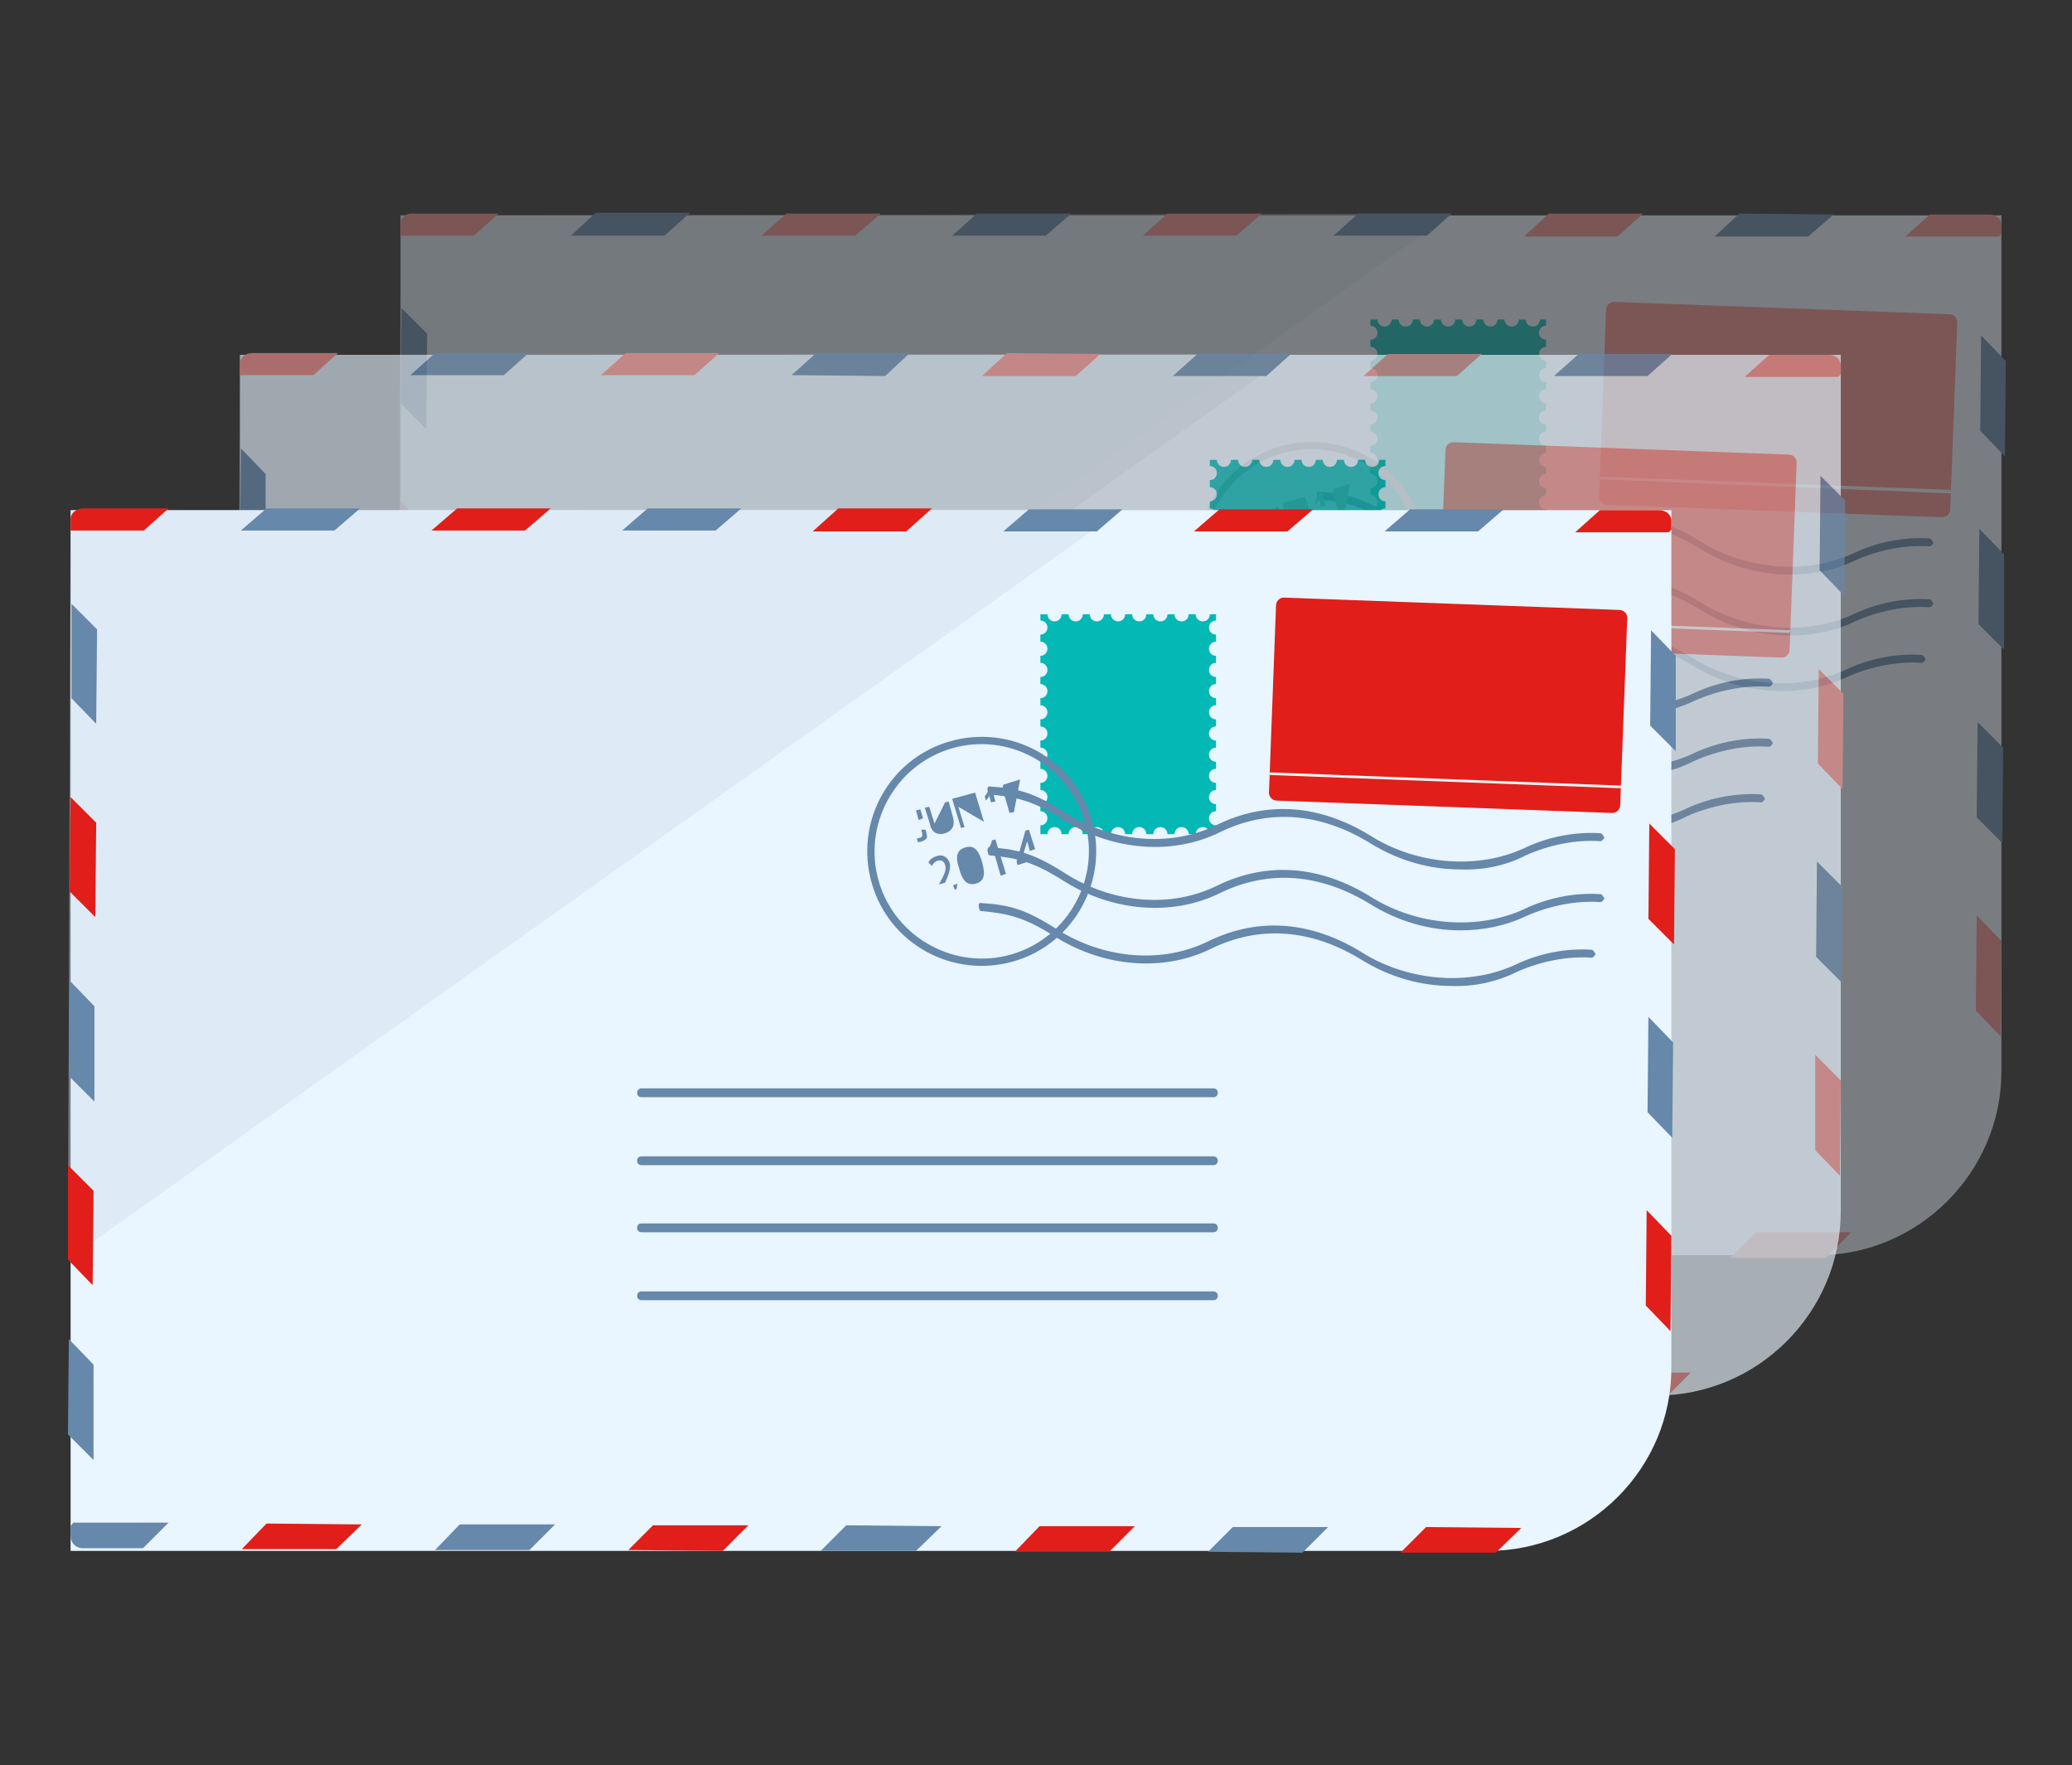 <svg xmlns="http://www.w3.org/2000/svg" xmlns:xlink="http://www.w3.org/1999/xlink" id="elements" x="0px" y="0px" viewBox="0 0 234.8 200" style="enable-background:new 0 0 234.8 200;" xml:space="preserve">
<rect x="0" y="0" width="234.8" height="200" fill="#333333" stroke="none"/>
<style type="text/css">
	.st0{clip-path:url(#SVGID_2_);}
	.st1{opacity:0.38;}
	.st2{opacity:0.43;fill:#D1DEEB;}
	.st3{fill:#04B8B5;}
	.st4{fill:#6588AB;}
	.st5{fill:#96A0A5;}
	.st6{fill:#F08E8C;}
	.st7{fill:#F2F2F4;}
	.st8{opacity:0.64;}
	.st9{fill:#E11E19;}
</style>
<g>
	<defs>
		<rect id="SVGID_1_" x="0.1" y="0" width="234.8" height="200"></rect>
	</defs>
	<clipPath id="SVGID_2_">
		<use xlink:href="#SVGID_1_" style="overflow:visible;"></use>
	</clipPath>
	<g class="st0">
		<g>
			<g class="st1">
				<g>
					<defs>
						<path id="XMLID_86_" d="M206,142.2H45.4V24.4h181.4v97C226.8,132.8,217.4,142.2,206,142.2z"></path>
					</defs>
					<use xlink:href="#XMLID_86_" style="overflow:visible;fill:#E9F5FF;"></use>
					<clipPath id="XMLID_2_">
						<use xlink:href="#XMLID_86_" style="overflow:visible;"></use>
					</clipPath>
				</g>
				<polygon class="st2" points="45.1,109.3 45.4,24.4 164.5,24.2     "></polygon>
				<path class="st3" d="M174.4,59.3c0-0.4,0.3-0.8,0.8-0.8l0-0.8c-0.4,0-0.8-0.3-0.8-0.8c0-0.4,0.3-0.8,0.8-0.8l0-0.8      c-0.4,0-0.8-0.3-0.8-0.8c0-0.4,0.3-0.8,0.8-0.8l0-0.8c-0.4,0-0.8-0.3-0.8-0.8c0-0.4,0.3-0.8,0.8-0.8l0-0.8      c-0.4,0-0.8-0.3-0.8-0.8c0-0.4,0.3-0.8,0.8-0.8l0-0.8c-0.4,0-0.8-0.3-0.8-0.8c0-0.4,0.3-0.8,0.8-0.8l0-0.8      c-0.4,0-0.8-0.3-0.8-0.8c0-0.4,0.3-0.8,0.8-0.8l0-0.8c-0.4,0-0.8-0.3-0.8-0.8c0-0.4,0.3-0.8,0.8-0.8l0-0.8      c-0.4,0-0.8-0.3-0.8-0.8c0-0.4,0.3-0.8,0.8-0.8l0-0.8c-0.4,0-0.8-0.3-0.8-0.8c0-0.4,0.3-0.8,0.8-0.8l0-0.7l-0.7,0      c0,0.4-0.3,0.8-0.8,0.8c-0.4,0-0.8-0.3-0.8-0.8l-0.8,0c0,0.4-0.3,0.8-0.8,0.8c-0.4,0-0.8-0.3-0.8-0.8l-0.8,0      c0,0.4-0.3,0.8-0.8,0.8c-0.4,0-0.8-0.3-0.8-0.8l-0.8,0c0,0.4-0.3,0.8-0.8,0.8c-0.4,0-0.8-0.3-0.8-0.8l-0.8,0      c0,0.4-0.3,0.8-0.8,0.8c-0.4,0-0.8-0.3-0.8-0.8l-0.8,0c0,0.4-0.3,0.8-0.8,0.8c-0.4,0-0.8-0.3-0.8-0.8l-0.8,0      c0,0.4-0.3,0.8-0.8,0.8c-0.4,0-0.8-0.3-0.8-0.8l-0.8,0c0,0.4-0.3,0.8-0.8,0.8c-0.4,0-0.8-0.3-0.8-0.8l-0.8,0l0,0.7      c0.4,0,0.8,0.3,0.8,0.8c0,0.4-0.3,0.8-0.8,0.8l0,0.8c0.4,0,0.8,0.3,0.8,0.8c0,0.4-0.3,0.8-0.8,0.8l0,0.8c0.4,0,0.8,0.3,0.8,0.8      c0,0.4-0.3,0.8-0.8,0.8l0,0.8c0.4,0,0.8,0.3,0.8,0.8c0,0.4-0.3,0.8-0.8,0.8l0,0.8c0.4,0,0.8,0.3,0.8,0.8c0,0.4-0.3,0.8-0.8,0.8      l0,0.8c0.4,0,0.8,0.3,0.8,0.8c0,0.4-0.3,0.8-0.8,0.8l0,0.8c0.4,0,0.8,0.3,0.8,0.8c0,0.4-0.3,0.8-0.8,0.8l0,0.8      c0.4,0,0.8,0.3,0.8,0.8c0,0.4-0.3,0.8-0.8,0.8l0,0.8c0.4,0,0.8,0.3,0.8,0.8c0,0.4-0.3,0.8-0.8,0.8l0,0.8c0.4,0,0.8,0.3,0.8,0.8      c0,0.4-0.3,0.8-0.8,0.8l0,1l0.8,0c0-0.4,0.3-0.8,0.8-0.8c0.4,0,0.8,0.3,0.8,0.8l0.8,0c0-0.4,0.3-0.8,0.8-0.8      c0.4,0,0.8,0.3,0.8,0.8l0.8,0c0-0.4,0.3-0.8,0.8-0.8c0.4,0,0.8,0.3,0.8,0.8l0.8,0c0-0.4,0.3-0.8,0.8-0.8c0.4,0,0.8,0.3,0.8,0.8      l0.8,0c0-0.4,0.3-0.8,0.8-0.8c0.4,0,0.8,0.3,0.8,0.8l0.8,0c0-0.4,0.3-0.8,0.8-0.8c0.4,0,0.8,0.3,0.8,0.8l0.8,0      c0-0.4,0.3-0.8,0.8-0.8c0.4,0,0.8,0.3,0.8,0.8l0.8,0c0-0.4,0.3-0.8,0.8-0.8c0.4,0,0.8,0.3,0.8,0.8l0.7,0l0-1      C174.7,60.1,174.4,59.7,174.4,59.3z"></path>
				<polygon class="st4" points="151.1,26.7 161.7,26.7 164.5,24.2 153.9,24.2     "></polygon>
				<polygon class="st4" points="197.1,24.2 194.3,26.8 204.9,26.8 207.8,24.3     "></polygon>
				<polygon class="st4" points="64.7,26.7 75.3,26.7 78.2,24.1 67.5,24.1     "></polygon>
				<polygon class="st4" points="107.9,26.7 118.5,26.7 121.4,24.2 110.7,24.2     "></polygon>
				<polygon class="st5" points="144.1,139.4 133.3,139.4 130.4,142.3 141.2,142.3     "></polygon>
				<polygon class="st5" points="100.3,139.3 89.5,139.3 86.6,142.1 97.4,142.2     "></polygon>
				<path class="st5" d="M45.4,140.6c0,0.8,0.6,1.4,1.4,1.4l6.8,0l2.9-2.9l-10.8,0l-0.3,0.3L45.4,140.6z"></path>
				<polygon class="st5" points="187.9,139.6 177.1,139.5 174.2,142.4 185,142.4     "></polygon>
				<polygon class="st5" points="48,91.3 48.1,80.6 45.2,77.7 45.2,88.4     "></polygon>
				<polygon class="st4" points="45.4,45.7 48.3,48.6 48.4,37.8 45.5,34.9     "></polygon>
				<polygon class="st5" points="45.1,129.1 47.9,132 48,121.2 45.2,118.3     "></polygon>
				<polygon class="st4" points="226.9,95.5 227,84.7 224.1,81.8 224,92.6     "></polygon>
				<polygon class="st4" points="224.4,48.8 227.2,51.7 227.3,40.9 224.5,38     "></polygon>
				<g>
					<polygon class="st6" points="129.5,26.7 140.1,26.7 143,24.2 132.3,24.2      "></polygon>
					<polygon class="st6" points="172.7,26.8 183.3,26.8 186.2,24.2 175.5,24.2      "></polygon>
					<path class="st6" d="M45.4,25.4l0,1.3l8.3,0l2.8-2.5l-9.7,0C46,24.1,45.4,24.7,45.4,25.4z"></path>
					<path class="st6" d="M226.8,25.5c0-0.7-0.6-1.2-1.4-1.2l-6.7,0l-2.8,2.5l10.6,0l0.3-0.3L226.8,25.5z"></path>
					<polygon class="st6" points="86.3,26.7 96.9,26.7 99.8,24.2 89.1,24.2      "></polygon>
					<polygon class="st6" points="122.2,139.4 111.4,139.3 108.5,142.2 119.3,142.2      "></polygon>
					<polygon class="st6" points="75.5,142.1 78.4,139.2 67.6,139.2 64.7,142      "></polygon>
					<polygon class="st6" points="209.8,139.6 199,139.6 196.1,142.5 206.9,142.5      "></polygon>
					<polygon class="st6" points="166,139.5 155.2,139.5 152.3,142.3 163.1,142.4      "></polygon>
					<polygon class="st6" points="47.9,112.2 48,101.4 45.1,98.5 45.1,109.3      "></polygon>
					<polygon class="st6" points="48.2,70.5 48.2,59.7 45.4,56.8 45.3,67.6      "></polygon>
					<polygon class="st6" points="226.7,117.4 226.8,106.6 224,103.7 223.9,114.5      "></polygon>
					<polygon class="st4" points="227.1,73.6 227.1,62.8 224.3,59.9 224.2,70.7      "></polygon>
				</g>
				<path class="st6" d="M221,57.7c0,0.5-0.4,0.9-0.9,0.9l-38-1.4c-0.5,0-0.9-0.4-0.9-0.9l0.8-21.2c0-0.5,0.4-0.9,0.9-0.9l38,1.4      c0.5,0,0.9,0.4,0.9,0.9L221,57.7z"></path>
				<polygon class="st7" points="221.1,55.9 181.3,54.3 181.3,54 221.1,55.5     "></polygon>
				<path class="st4" d="M202.8,65.1c-3.5,0-7-1-10.1-2.9c-5.8-3.6-11.7-4-17.2-1.3c-5.3,2.6-12,2.1-17.5-1.3      c-3.6-2.3-5.4-2.7-8.6-3c-0.1,0-0.2-0.5-0.2-0.6c0-0.1,0.1-0.4,0.2-0.3c3.3,0.2,5.1,0.7,8.7,3c5.4,3.4,12,3.9,17.2,1.3      c5.6-2.7,11.6-2.3,17.5,1.4c5.2,3.2,12,3.7,17.2,1.3c2.7-1.3,5.8-1.9,8.7-1.7c0.1,0,0.4,0.4,0.4,0.5c0,0.1-0.3,0.4-0.4,0.4      c-2.8-0.2-5.8,0.4-8.5,1.6C208,64.6,205.4,65.1,202.8,65.1L202.8,65.1z"></path>
				<path class="st4" d="M202.8,72c-3.5,0-7-1-10.1-2.9c-5.8-3.6-11.7-4-17.2-1.3c-5.3,2.6-12,2.1-17.5-1.3c-3.6-2.3-5.4-2.7-8.6-3      c-0.1,0-0.2-0.5-0.2-0.6c0-0.1,0.1-0.4,0.2-0.3c3.3,0.2,5.1,0.7,8.7,3c5.4,3.4,12,3.9,17.2,1.3c5.6-2.7,11.6-2.3,17.5,1.4      c5.2,3.2,12,3.7,17.2,1.3c2.7-1.3,5.8-1.9,8.7-1.7c0.1,0,0.4,0.4,0.4,0.5c0,0.1-0.3,0.4-0.4,0.4c-2.8-0.2-5.8,0.4-8.5,1.6      C208,71.5,205.4,72,202.8,72L202.8,72z"></path>
				<path class="st4" d="M201.9,78.3c-3.5,0-7-1-10.1-2.9c-5.8-3.6-11.7-4-17.2-1.3c-5.3,2.6-12,2.1-17.5-1.3      c-3.6-2.3-5.4-2.7-8.6-3c-0.1,0-0.2-0.5-0.2-0.6c0-0.1,0.1-0.4,0.2-0.3c3.3,0.2,5.1,0.7,8.7,3c5.4,3.4,12,3.9,17.2,1.3      c5.6-2.7,11.6-2.3,17.5,1.4c5.2,3.2,12,3.7,17.2,1.3c2.7-1.3,5.8-1.9,8.7-1.7c0.1,0,0.4,0.4,0.4,0.5c0,0.1-0.3,0.4-0.4,0.4      c-2.8-0.2-5.8,0.4-8.5,1.6C207,77.8,204.5,78.3,201.9,78.3L201.9,78.3z"></path>
				<g>
					<path class="st5" d="M152.3,75.5c-6.9,2-14.1-1.9-16.1-8.8c-2-6.9,1.9-14.1,8.8-16.1c6.9-2,14.1,1.9,16.1,8.8       C163.1,66.2,159.2,73.4,152.3,75.5L152.3,75.5z M145.1,51.4c-6.4,1.9-10.1,8.7-8.2,15.1c1.9,6.4,8.7,10.1,15.1,8.2       c6.4-1.9,10.1-8.7,8.2-15.1C158.3,53.1,151.6,49.5,145.1,51.4L145.1,51.4z"></path>
					<path class="st5" d="M145.4,59.2c0.1,0.4,0.3,1.4-0.9,1.8c-1.3,0.4-1.7-0.7-1.7-1l-0.6-1.9l0.5-0.1l0.6,1.9l1.2-2.4l0.4-0.1       L145.4,59.2z"></path>
					<path class="st5" d="M146.7,60.2l-0.4,0.1l-1-3.3l2.2-0.6l0.4-0.1l1,3.3L146,58L146.7,60.2z"></path>
					<path class="st5" d="M151.1,55.4l1.9-0.6l-0.7,3.7l-0.5,0.1l-0.8-2.8L151.1,55.4z"></path>
					<path class="st5" d="M141.8,60.5l0.1,0.4c0,0.1,0.1,0.4-0.2,0.5c-0.1,0-0.3,0.1-0.4,0.1l0.1,0.4c0.3,0,0.5-0.1,0.5-0.1       c0.6-0.2,0.6-0.5,0.5-0.8l-0.1-0.5L141.8,60.5z"></path>
					<polygon class="st5" points="141.9,59.3 141.6,58.2 141.2,58.4 141.5,59.4      "></polygon>
					<path class="st5" d="M149.5,56.6l0.2,0.8l0.5-0.1l-0.4-1.5l-0.4,0.1c0,0.2-0.2,0.6-0.4,0.8l0.1,0.5       C149.3,57,149.4,56.8,149.5,56.6z"></path>
					<path class="st5" d="M146.7,62.6c0.7-0.2,1.4-0.1,1.9,1.7c0.3,1.1,0.4,2.1-0.7,2.4c-1.1,0.3-1.6-0.5-1.9-1.7       C145.5,63.2,146,62.8,146.7,62.6z"></path>
					<path class="st5" d="M149.4,62.7c0.2-0.2,0.4-0.7,0.4-0.9l0.4-0.1l1.2,3.9l-0.6,0.2l-0.9-3.1c-0.1,0.3-0.2,0.5-0.4,0.7       L149.4,62.7z"></path>
					<polygon class="st5" points="153.8,63.6 153.1,63.8 153.7,61.8 154.1,62.9 154.6,62.7 154,60.5 153.6,60.6 152.5,64.2        152.6,64.5 154,64.1      "></polygon>
					<path class="st5" d="M143.7,64c0.4-0.1,0.7,0.1,0.8,0.5c0.2,0.5-0.1,1.1-0.7,2.2l0.7-0.2c0.4-0.9,0.7-1.7,0.5-2.3       c-0.2-0.5-0.7-1-1.5-0.7c-0.3,0.1-0.7,0.3-0.9,0.7l0.4,0.4C143.3,64.2,143.6,64.1,143.7,64z"></path>
					<polygon class="st5" points="145.5,67.3 145.7,67.3 145.8,66.7 145.4,66.8      "></polygon>
				</g>
			</g>
			<g class="st8">
				<g>
					<defs>
						<path id="XMLID_87_" d="M187.7,158.1H27.2V40.2h181.4v97C208.6,148.7,199.2,158.1,187.7,158.1z"></path>
					</defs>
					<use xlink:href="#XMLID_87_" style="overflow:visible;fill:#E9F5FF;"></use>
					<clipPath id="XMLID_3_">
						<use xlink:href="#XMLID_87_" style="overflow:visible;"></use>
					</clipPath>
				</g>
				<polygon class="st2" points="26.8,125.1 27.2,40.2 146.3,40.1     "></polygon>
				<path class="st3" d="M156.2,75.2c0-0.4,0.3-0.8,0.8-0.8l0-0.8c-0.4,0-0.8-0.3-0.8-0.8c0-0.4,0.3-0.8,0.8-0.8l0-0.8      c-0.4,0-0.8-0.3-0.8-0.8c0-0.4,0.3-0.8,0.8-0.8l0-0.8c-0.4,0-0.8-0.3-0.8-0.8c0-0.4,0.3-0.8,0.8-0.8l0-0.8      c-0.4,0-0.8-0.3-0.8-0.8c0-0.4,0.3-0.8,0.8-0.8l0-0.8c-0.4,0-0.8-0.3-0.8-0.8c0-0.4,0.3-0.8,0.8-0.8l0-0.8      c-0.4,0-0.8-0.3-0.8-0.8c0-0.4,0.3-0.8,0.8-0.8l0-0.8c-0.4,0-0.8-0.3-0.8-0.8c0-0.4,0.3-0.8,0.8-0.8l0-0.8      c-0.4,0-0.8-0.3-0.8-0.8c0-0.4,0.3-0.8,0.8-0.8l0-0.8c-0.4,0-0.8-0.3-0.8-0.8c0-0.4,0.3-0.8,0.8-0.8l0-0.7l-0.7,0      c0,0.4-0.3,0.8-0.8,0.8c-0.4,0-0.8-0.3-0.8-0.8l-0.8,0c0,0.4-0.3,0.8-0.8,0.8c-0.4,0-0.8-0.3-0.8-0.8l-0.8,0      c0,0.4-0.3,0.8-0.8,0.8c-0.4,0-0.8-0.3-0.8-0.8l-0.8,0c0,0.4-0.3,0.8-0.8,0.8c-0.4,0-0.8-0.3-0.8-0.8l-0.8,0      c0,0.4-0.3,0.8-0.8,0.8c-0.4,0-0.8-0.3-0.8-0.8l-0.8,0c0,0.4-0.3,0.8-0.8,0.8c-0.4,0-0.8-0.3-0.8-0.8l-0.8,0      c0,0.4-0.3,0.8-0.8,0.8c-0.4,0-0.8-0.3-0.8-0.8l-0.8,0c0,0.4-0.3,0.8-0.8,0.8c-0.4,0-0.8-0.3-0.8-0.8l-0.8,0l0,0.7      c0.4,0,0.8,0.3,0.8,0.8c0,0.4-0.3,0.8-0.8,0.8l0,0.8c0.4,0,0.8,0.3,0.8,0.8c0,0.4-0.3,0.8-0.8,0.8l0,0.8c0.4,0,0.8,0.3,0.8,0.8      c0,0.4-0.3,0.8-0.8,0.8l0,0.8c0.4,0,0.8,0.3,0.8,0.8c0,0.4-0.3,0.8-0.8,0.8l0,0.8c0.4,0,0.8,0.3,0.8,0.8c0,0.4-0.3,0.8-0.8,0.8      l0,0.8c0.4,0,0.8,0.3,0.8,0.8c0,0.4-0.3,0.8-0.8,0.8l0,0.8c0.4,0,0.8,0.3,0.8,0.8c0,0.4-0.3,0.8-0.8,0.8l0,0.8      c0.4,0,0.8,0.3,0.8,0.8c0,0.4-0.3,0.8-0.8,0.8l0,0.8c0.4,0,0.8,0.3,0.8,0.8c0,0.4-0.3,0.8-0.8,0.8l0,0.8c0.4,0,0.8,0.3,0.8,0.8      c0,0.4-0.3,0.8-0.8,0.8l0,1l0.8,0c0-0.4,0.3-0.8,0.8-0.8c0.4,0,0.8,0.3,0.8,0.8l0.8,0c0-0.4,0.3-0.8,0.8-0.8      c0.4,0,0.8,0.3,0.8,0.8l0.8,0c0-0.4,0.3-0.8,0.8-0.8c0.4,0,0.8,0.3,0.8,0.8l0.8,0c0-0.4,0.3-0.8,0.8-0.8c0.4,0,0.8,0.3,0.8,0.8      l0.8,0c0-0.4,0.3-0.8,0.8-0.8c0.4,0,0.8,0.3,0.8,0.8l0.8,0c0-0.4,0.3-0.8,0.8-0.8c0.4,0,0.8,0.3,0.8,0.8l0.8,0      c0-0.4,0.3-0.8,0.8-0.8c0.4,0,0.8,0.3,0.8,0.8l0.8,0c0-0.4,0.3-0.8,0.8-0.8c0.4,0,0.8,0.3,0.8,0.8l0.7,0l0-1      C156.5,75.9,156.2,75.6,156.2,75.2z"></path>
				<polygon class="st4" points="132.9,42.6 143.5,42.6 146.3,40.1 135.7,40.1     "></polygon>
				<polygon class="st4" points="178.9,40.1 176.1,42.6 186.7,42.6 189.5,40.1     "></polygon>
				<polygon class="st4" points="46.5,42.5 57.1,42.5 59.9,40 49.3,40     "></polygon>
				<polygon class="st4" points="89.7,42.5 100.3,42.6 103.1,40 92.5,40     "></polygon>
				<polygon class="st5" points="125.9,155.3 115.1,155.2 112.2,158.1 123,158.1     "></polygon>
				<polygon class="st5" points="82.1,155.1 71.3,155.1 68.4,158 79.2,158     "></polygon>
				<path class="st5" d="M27.2,156.4c0,0.8,0.6,1.4,1.4,1.4l6.8,0l2.9-2.9l-10.8,0l-0.3,0.3L27.2,156.4z"></path>
				<polygon class="st5" points="169.7,155.4 158.9,155.4 156,158.3 166.8,158.3     "></polygon>
				<polygon class="st5" points="29.8,107.2 29.9,96.4 27,93.5 27,104.3     "></polygon>
				<polygon class="st4" points="27.2,61.6 30.1,64.4 30.1,53.7 27.3,50.8     "></polygon>
				<polygon class="st5" points="26.9,144.9 29.7,147.8 29.8,137 26.9,134.2     "></polygon>
				<polygon class="st4" points="208.7,111.3 208.8,100.5 205.9,97.6 205.8,108.4     "></polygon>
				<polygon class="st4" points="206.2,64.6 209,67.5 209.1,56.7 206.3,53.9     "></polygon>
				<g>
					<polygon class="st6" points="111.3,42.6 121.9,42.6 124.7,40.1 114.1,40      "></polygon>
					<polygon class="st6" points="154.5,42.6 165.1,42.6 167.9,40.1 157.3,40.1      "></polygon>
					<path class="st6" d="M27.2,41.2l0,1.3l8.3,0l2.8-2.5l-9.7,0C27.8,40,27.2,40.5,27.2,41.2z"></path>
					<path class="st6" d="M208.6,41.4c0-0.7-0.6-1.2-1.4-1.2l-6.7,0l-2.8,2.5l10.6,0l0.3-0.3L208.6,41.4z"></path>
					<polygon class="st6" points="68.1,42.5 78.7,42.5 81.5,40 70.9,40      "></polygon>
					<polygon class="st6" points="104,155.2 93.2,155.2 90.3,158 101.1,158.1      "></polygon>
					<polygon class="st6" points="57.3,157.9 60.2,155.1 49.4,155 46.5,157.9      "></polygon>
					<polygon class="st6" points="191.6,155.5 180.8,155.5 177.9,158.3 188.7,158.4      "></polygon>
					<polygon class="st6" points="147.8,155.4 137,155.3 134.1,158.2 144.9,158.2      "></polygon>
					<polygon class="st6" points="29.7,128 29.7,117.3 26.9,114.4 26.8,125.1      "></polygon>
					<polygon class="st6" points="29.9,86.3 30,75.6 27.1,72.7 27.1,83.4      "></polygon>
					<polygon class="st6" points="208.5,133.2 208.6,122.4 205.7,119.5 205.7,130.3      "></polygon>
					<polygon class="st6" points="208.8,89.4 208.9,78.6 206.1,75.8 206,86.5      "></polygon>
				</g>
				<path class="st6" d="M202.8,73.6c0,0.5-0.4,0.9-0.9,0.9l-38-1.4c-0.5,0-0.9-0.4-0.9-0.9l0.8-21.2c0-0.5,0.4-0.9,0.9-0.9l38,1.4      c0.5,0,0.9,0.4,0.9,0.9L202.8,73.6z"></path>
				<polygon class="st7" points="202.8,71.7 163,70.2 163.1,69.9 202.9,71.4     "></polygon>
				<path class="st4" d="M184.6,81c-3.5,0-7-1-10.1-2.9c-5.8-3.6-11.7-4-17.2-1.3c-5.3,2.6-12,2.1-17.5-1.3c-3.6-2.3-5.4-2.7-8.6-3      c-0.1,0-0.2-0.5-0.2-0.6c0-0.1,0.1-0.4,0.2-0.3c3.3,0.2,5.1,0.7,8.7,3c5.4,3.4,12,3.9,17.2,1.3c5.6-2.7,11.6-2.3,17.5,1.4      c5.2,3.2,12,3.7,17.2,1.3c2.7-1.3,5.8-1.9,8.7-1.7c0.1,0,0.4,0.4,0.4,0.5c0,0.1-0.3,0.4-0.4,0.4c-2.8-0.2-5.8,0.4-8.5,1.6      C189.7,80.5,187.2,81,184.6,81L184.6,81z"></path>
				<path class="st4" d="M184.6,87.8c-3.5,0-7-1-10.1-2.9c-5.8-3.6-11.7-4-17.2-1.3c-5.3,2.6-12,2.1-17.5-1.3      c-3.6-2.3-5.4-2.7-8.6-3c-0.1,0-0.2-0.5-0.2-0.6c0-0.1,0.1-0.4,0.2-0.3c3.3,0.2,5.1,0.7,8.7,3c5.4,3.4,12,3.9,17.2,1.3      c5.6-2.7,11.6-2.3,17.5,1.4c5.2,3.2,12,3.7,17.2,1.3c2.7-1.3,5.8-1.9,8.7-1.7c0.1,0,0.4,0.4,0.4,0.5c0,0.1-0.3,0.4-0.4,0.4      c-2.8-0.2-5.8,0.4-8.5,1.6C189.7,87.4,187.2,87.9,184.6,87.8L184.6,87.8z"></path>
				<path class="st4" d="M183.7,94.1c-3.5,0-7-1-10.1-2.9c-5.8-3.6-11.7-4-17.2-1.3c-5.3,2.6-12,2.1-17.5-1.3      c-3.6-2.3-5.4-2.7-8.6-3c-0.1,0-0.2-0.5-0.2-0.6c0-0.1,0.1-0.4,0.2-0.3c3.3,0.2,5.1,0.7,8.7,3c5.4,3.4,12,3.9,17.2,1.3      c5.6-2.7,11.6-2.3,17.5,1.4c5.2,3.2,12,3.7,17.2,1.3c2.7-1.3,5.8-1.9,8.7-1.7c0.1,0,0.4,0.4,0.4,0.5c0,0.1-0.3,0.4-0.4,0.4      c-2.8-0.2-5.8,0.4-8.5,1.6C188.8,93.7,186.3,94.2,183.7,94.1L183.7,94.1z"></path>
				<g>
					<path class="st5" d="M134.1,91.3c-6.9,2-14.1-1.9-16.1-8.8c-2-6.9,1.9-14.1,8.8-16.1c6.9-2,14.1,1.9,16.1,8.8       C144.9,82,140.9,89.3,134.1,91.3L134.1,91.3z M126.9,67.2c-6.4,1.9-10.1,8.7-8.2,15.1c1.9,6.4,8.7,10.1,15.1,8.2       c6.4-1.9,10.1-8.7,8.2-15.1C140.1,69,133.3,65.3,126.9,67.2L126.9,67.2z"></path>
					<path class="st5" d="M127.1,75.1c0.1,0.4,0.3,1.4-0.9,1.8c-1.3,0.4-1.7-0.7-1.7-1l-0.6-1.9l0.5-0.1l0.6,1.9l1.2-2.4l0.4-0.1       L127.1,75.1z"></path>
					<path class="st5" d="M128.4,76.1l-0.4,0.1l-1-3.3l2.2-0.6l0.4-0.1l1,3.3l-2.9-1.7L128.4,76.1z"></path>
					<path class="st5" d="M132.9,71.3l1.9-0.6l-0.7,3.7l-0.5,0.1l-0.8-2.8L132.9,71.3z"></path>
					<path class="st5" d="M123.6,76.4l0.1,0.4c0,0.1,0.1,0.4-0.2,0.5c-0.1,0-0.3,0.1-0.4,0.1l0.1,0.4c0.3,0,0.5-0.1,0.5-0.1       c0.6-0.2,0.6-0.5,0.5-0.8l-0.1-0.5L123.6,76.4z"></path>
					<polygon class="st5" points="123.7,75.2 123.4,74.1 123,74.2 123.3,75.3      "></polygon>
					<path class="st5" d="M131.3,72.5l0.2,0.8l0.5-0.1l-0.4-1.5l-0.4,0.1c0,0.2-0.2,0.6-0.4,0.8L131,73       C131.1,72.9,131.2,72.7,131.3,72.5z"></path>
					<path class="st5" d="M128.5,78.4c0.7-0.2,1.4-0.1,1.9,1.7c0.3,1.1,0.4,2.1-0.7,2.4c-1.1,0.3-1.6-0.5-1.9-1.7       C127.3,79.1,127.8,78.6,128.5,78.4z"></path>
					<path class="st5" d="M131.2,78.6c0.2-0.2,0.4-0.7,0.4-0.9l0.4-0.1l1.2,3.9l-0.6,0.2l-0.9-3.1c-0.1,0.3-0.2,0.5-0.4,0.7       L131.2,78.6z"></path>
					<polygon class="st5" points="135.6,79.5 134.9,79.7 135.5,77.7 135.8,78.8 136.4,78.6 135.8,76.4 135.4,76.5 134.3,80        134.4,80.4 135.7,80      "></polygon>
					<path class="st5" d="M125.5,79.9c0.4-0.1,0.7,0.1,0.8,0.5c0.2,0.5-0.1,1.1-0.7,2.2l0.7-0.2c0.4-0.9,0.7-1.7,0.5-2.3       c-0.2-0.5-0.7-1-1.5-0.7c-0.3,0.1-0.7,0.3-0.9,0.7l0.4,0.4C125.1,80,125.4,79.9,125.5,79.9z"></path>
					<polygon class="st5" points="127.3,83.2 127.5,83.1 127.6,82.5 127.2,82.7      "></polygon>
				</g>
			</g>
			<g>
				<g>
					<defs>
						<path id="XMLID_88_" d="M168.6,175.7H8V57.8h181.4v97C189.5,166.3,180.1,175.7,168.6,175.7z"></path>
					</defs>
					<use xlink:href="#XMLID_88_" style="overflow:visible;fill:#E9F5FF;"></use>
					<clipPath id="XMLID_4_">
						<use xlink:href="#XMLID_88_" style="overflow:visible;"></use>
					</clipPath>
				</g>
				<polygon class="st2" points="7.7,142.7 8,57.8 127.2,57.7     "></polygon>
				<path class="st3" d="M137,92.7c0-0.4,0.3-0.8,0.8-0.8l0-0.8c-0.4,0-0.8-0.3-0.8-0.8c0-0.4,0.3-0.8,0.8-0.8l0-0.8      c-0.4,0-0.8-0.3-0.8-0.8c0-0.4,0.3-0.8,0.8-0.8l0-0.8c-0.4,0-0.8-0.3-0.8-0.8c0-0.4,0.3-0.8,0.8-0.8l0-0.8      c-0.4,0-0.8-0.3-0.8-0.8c0-0.4,0.3-0.8,0.8-0.8l0-0.8c-0.4,0-0.8-0.3-0.8-0.8c0-0.4,0.3-0.8,0.8-0.8l0-0.8      c-0.4,0-0.8-0.3-0.8-0.8c0-0.4,0.3-0.8,0.8-0.8l0-0.8c-0.4,0-0.8-0.3-0.8-0.8c0-0.4,0.3-0.8,0.8-0.8l0-0.8      c-0.4,0-0.8-0.3-0.8-0.8c0-0.4,0.3-0.8,0.8-0.8l0-0.8c-0.4,0-0.8-0.3-0.8-0.8c0-0.4,0.3-0.8,0.8-0.8l0-0.7l-0.7,0      c0,0.4-0.3,0.8-0.8,0.8c-0.4,0-0.8-0.3-0.8-0.8l-0.8,0c0,0.4-0.3,0.8-0.8,0.8c-0.4,0-0.8-0.3-0.8-0.8l-0.8,0      c0,0.4-0.3,0.8-0.8,0.8c-0.4,0-0.8-0.3-0.8-0.8l-0.8,0c0,0.4-0.3,0.8-0.8,0.8c-0.4,0-0.8-0.3-0.8-0.8l-0.8,0      c0,0.4-0.3,0.8-0.8,0.8c-0.4,0-0.8-0.3-0.8-0.8l-0.8,0c0,0.4-0.3,0.8-0.8,0.8c-0.4,0-0.8-0.3-0.8-0.8l-0.8,0      c0,0.4-0.3,0.8-0.8,0.8c-0.4,0-0.8-0.3-0.8-0.8l-0.8,0c0,0.4-0.3,0.8-0.8,0.8c-0.4,0-0.8-0.3-0.8-0.8l-0.8,0l0,0.7      c0.4,0,0.8,0.3,0.8,0.8c0,0.4-0.3,0.8-0.8,0.8l0,0.8c0.4,0,0.8,0.3,0.8,0.8c0,0.4-0.3,0.8-0.8,0.8l0,0.8c0.4,0,0.8,0.3,0.8,0.8      c0,0.4-0.3,0.8-0.8,0.8l0,0.8c0.4,0,0.8,0.3,0.8,0.8c0,0.4-0.3,0.8-0.8,0.8l0,0.8c0.4,0,0.8,0.3,0.8,0.8c0,0.4-0.3,0.8-0.8,0.8      l0,0.8c0.4,0,0.8,0.3,0.8,0.8c0,0.4-0.3,0.8-0.8,0.8l0,0.8c0.4,0,0.8,0.3,0.8,0.8c0,0.4-0.3,0.8-0.8,0.8l0,0.8      c0.4,0,0.8,0.3,0.8,0.8c0,0.4-0.3,0.8-0.8,0.8l0,0.8c0.4,0,0.8,0.3,0.8,0.8c0,0.4-0.3,0.8-0.8,0.8l0,0.8c0.4,0,0.8,0.3,0.8,0.8      c0,0.4-0.3,0.8-0.8,0.8l0,1l0.8,0c0-0.4,0.3-0.8,0.8-0.8c0.4,0,0.8,0.3,0.8,0.8l0.8,0c0-0.4,0.3-0.8,0.8-0.8      c0.4,0,0.8,0.3,0.8,0.8l0.8,0c0-0.4,0.3-0.8,0.8-0.8c0.4,0,0.8,0.3,0.8,0.8l0.8,0c0-0.4,0.3-0.8,0.8-0.8c0.4,0,0.8,0.3,0.8,0.8      l0.8,0c0-0.4,0.3-0.8,0.8-0.8c0.4,0,0.8,0.3,0.8,0.8l0.8,0c0-0.4,0.3-0.8,0.8-0.8c0.4,0,0.8,0.3,0.8,0.8l0.8,0      c0-0.4,0.3-0.8,0.8-0.8c0.4,0,0.8,0.3,0.8,0.8l0.8,0c0-0.4,0.3-0.8,0.8-0.8c0.4,0,0.8,0.3,0.8,0.8l0.7,0l0-1      C137.4,93.5,137,93.2,137,92.7z"></path>
				<polygon class="st4" points="113.7,60.2 124.3,60.2 127.2,57.7 116.6,57.7     "></polygon>
				<polygon class="st4" points="159.8,57.7 156.9,60.2 167.5,60.2 170.4,57.7     "></polygon>
				<polygon class="st4" points="27.3,60.1 37.9,60.1 40.8,57.6 30.2,57.6     "></polygon>
				<polygon class="st4" points="70.5,60.1 81.1,60.1 84,57.6 73.4,57.6     "></polygon>
				<polygon class="st4" points="106.7,172.9 95.9,172.8 93,175.7 103.8,175.7     "></polygon>
				<polygon class="st4" points="62.9,172.7 52.1,172.7 49.3,175.6 60,175.6     "></polygon>
				<path class="st4" d="M8,174c0,0.8,0.6,1.4,1.4,1.4l6.8,0l2.9-2.9l-10.8,0L8,172.9L8,174z"></path>
				<polygon class="st4" points="150.5,173 139.7,173 136.9,175.8 147.6,175.9     "></polygon>
				<polygon class="st4" points="10.7,124.8 10.7,114 7.9,111.1 7.8,121.9     "></polygon>
				<polygon class="st4" points="8.1,79.1 10.9,82 11,71.3 8.1,68.4     "></polygon>
				<polygon class="st4" points="7.7,162.5 10.6,165.4 10.6,154.6 7.8,151.7     "></polygon>
				<polygon class="st4" points="189.5,128.9 189.6,118.1 186.8,115.2 186.7,126     "></polygon>
				<polygon class="st4" points="187,82.2 189.9,85.1 189.9,74.3 187.1,71.4     "></polygon>
				<g>
					<polygon class="st9" points="92.1,60.2 102.7,60.2 105.6,57.6 95,57.6      "></polygon>
					<polygon class="st9" points="135.3,60.2 145.9,60.2 148.8,57.7 138.2,57.7      "></polygon>
					<path class="st9" d="M8,58.8l0,1.3l8.3,0l2.8-2.5l-9.7,0C8.7,57.6,8,58.1,8,58.8z"></path>
					<path class="st9" d="M189.4,59c0-0.7-0.6-1.2-1.4-1.2l-6.7,0l-2.8,2.5l10.6,0l0.3-0.3L189.4,59z"></path>
					<polygon class="st9" points="48.9,60.1 59.5,60.1 62.4,57.6 51.8,57.6      "></polygon>
					<polygon class="st9" points="84.8,172.8 74,172.8 71.2,175.6 81.9,175.7      "></polygon>
					<polygon class="st9" points="38.1,175.5 41,172.7 30.2,172.6 27.4,175.5      "></polygon>
					<polygon class="st9" points="172.4,173.1 161.6,173 158.7,175.9 169.5,175.9      "></polygon>
					<polygon class="st9" points="128.6,172.9 117.8,172.9 115,175.8 125.7,175.8      "></polygon>
					<polygon class="st9" points="10.5,145.6 10.6,134.9 7.7,132 7.7,142.7      "></polygon>
					<polygon class="st9" points="10.8,103.9 10.9,93.2 8,90.3 7.9,101      "></polygon>
					<polygon class="st9" points="189.3,150.8 189.4,140 186.6,137.1 186.5,147.9      "></polygon>
					<polygon class="st9" points="189.7,107 189.8,96.2 186.9,93.3 186.8,104.1      "></polygon>
				</g>
				<path class="st9" d="M183.6,91.2c0,0.5-0.4,0.9-0.9,0.9l-38-1.4c-0.5,0-0.9-0.4-0.9-0.9l0.8-21.2c0-0.5,0.4-0.9,0.9-0.9l38,1.4      c0.5,0,0.9,0.4,0.9,0.9L183.6,91.2z"></path>
				<polygon class="st7" points="183.7,89.3 143.9,87.8 143.9,87.5 183.7,89     "></polygon>
				<g>
					<path class="st4" d="M165.5,98.5c-3.5,0-7-1-10.1-2.9c-5.8-3.6-11.7-4-17.2-1.3c-5.3,2.6-12,2.1-17.5-1.3       c-3.6-2.3-5.4-2.7-8.6-3c-0.1,0-0.2-0.5-0.2-0.6c0-0.1,0.1-0.4,0.2-0.3c3.3,0.2,5.1,0.7,8.7,3c5.4,3.4,12,3.9,17.2,1.3       c5.6-2.7,11.6-2.3,17.5,1.4c5.2,3.2,12,3.7,17.2,1.3c2.7-1.3,5.8-1.9,8.7-1.7c0.1,0,0.4,0.4,0.4,0.5c0,0.1-0.3,0.4-0.4,0.4       c-2.8-0.2-5.8,0.4-8.5,1.6C170.6,98.1,168,98.6,165.5,98.5L165.5,98.5z"></path>
				</g>
				<g>
					<path class="st4" d="M165.5,105.4c-3.5,0-7-1-10.1-2.9c-5.8-3.6-11.7-4-17.2-1.3c-5.3,2.6-12,2.1-17.5-1.3       c-3.6-2.3-5.4-2.7-8.6-3c-0.1,0-0.2-0.5-0.2-0.6c0-0.1,0.1-0.4,0.2-0.3c3.3,0.2,5.1,0.7,8.7,3c5.4,3.4,12,3.9,17.2,1.3       c5.6-2.7,11.6-2.3,17.5,1.4c5.2,3.2,12,3.7,17.2,1.3c2.7-1.3,5.8-1.9,8.7-1.7c0.1,0,0.4,0.4,0.4,0.5c0,0.1-0.3,0.4-0.4,0.4       c-2.8-0.2-5.8,0.4-8.5,1.6C170.6,104.9,168,105.4,165.5,105.4L165.5,105.4z"></path>
				</g>
				<g>
					<path class="st4" d="M164.5,111.7c-3.5,0-7-1-10.1-2.9c-5.8-3.6-11.7-4-17.2-1.3c-5.3,2.6-12,2.1-17.5-1.3       c-3.6-2.3-5.4-2.7-8.6-3c-0.1,0-0.2-0.5-0.2-0.6c0-0.1,0.1-0.4,0.2-0.3c3.3,0.2,5.1,0.7,8.7,3c5.4,3.4,12,3.9,17.2,1.3       c5.6-2.7,11.6-2.3,17.5,1.4c5.2,3.2,12,3.7,17.2,1.3c2.7-1.3,5.8-1.9,8.7-1.7c0.1,0,0.4,0.4,0.4,0.5c0,0.1-0.3,0.4-0.4,0.4       c-2.8-0.2-5.8,0.4-8.5,1.6C169.7,111.2,167.1,111.8,164.5,111.7L164.5,111.7z"></path>
				</g>
				<g>
					<path class="st4" d="M114.9,108.9c-6.9,2-14.1-1.9-16.1-8.8c-2-6.9,1.9-14.1,8.8-16.1c6.9-2,14.1,1.9,16.1,8.8       C125.7,99.6,121.8,106.9,114.9,108.9L114.9,108.9z M107.8,84.8c-6.4,1.9-10.1,8.7-8.2,15.1c1.9,6.4,8.7,10.1,15.1,8.2       c6.4-1.9,10.1-8.7,8.2-15.1C121,86.6,114.2,82.9,107.8,84.8L107.8,84.8z"></path>
					<path class="st4" d="M108,92.6c0.1,0.4,0.3,1.4-0.9,1.8c-1.3,0.4-1.7-0.7-1.7-1l-0.6-1.9l0.5-0.1l0.6,1.9l1.2-2.4l0.4-0.1       L108,92.6z"></path>
					<path class="st4" d="M109.3,93.7l-0.4,0.1l-1-3.3l2.2-0.6l0.4-0.1l1,3.3l-2.9-1.7L109.3,93.7z"></path>
					<path class="st4" d="M113.7,88.9l1.9-0.6l-0.7,3.7l-0.5,0.1l-0.8-2.8L113.7,88.9z"></path>
					<path class="st4" d="M104.4,94l0.1,0.4c0,0.1,0.1,0.4-0.2,0.5c-0.1,0-0.3,0.1-0.4,0.1l0.1,0.4c0.3,0,0.5-0.1,0.5-0.1       c0.6-0.2,0.6-0.5,0.5-0.8l-0.1-0.5L104.4,94z"></path>
					<polygon class="st4" points="104.6,92.7 104.3,91.7 103.8,91.8 104.1,92.9      "></polygon>
					<path class="st4" d="M112.1,90.1l0.2,0.8l0.5-0.1l-0.4-1.5l-0.4,0.1c0,0.2-0.2,0.6-0.4,0.8l0.1,0.5       C111.9,90.5,112.1,90.3,112.1,90.1z"></path>
					<path class="st4" d="M109.4,96c0.7-0.2,1.4-0.1,1.9,1.7c0.3,1.1,0.4,2.1-0.7,2.4c-1.1,0.3-1.6-0.5-1.9-1.7       C108.1,96.7,108.7,96.2,109.4,96z"></path>
					<path class="st4" d="M112,96.1c0.2-0.2,0.4-0.7,0.4-0.9l0.4-0.1l1.2,3.9l-0.6,0.2l-0.9-3.1c-0.1,0.3-0.2,0.5-0.4,0.7L112,96.1z       "></path>
					<polygon class="st4" points="116.4,97.1 115.8,97.3 116.4,95.3 116.7,96.4 117.3,96.2 116.6,94 116.2,94.1 115.2,97.6        115.3,98 116.6,97.6      "></polygon>
					<path class="st4" d="M106.3,97.5c0.4-0.1,0.7,0.1,0.8,0.5c0.2,0.5-0.1,1.1-0.7,2.2l0.7-0.2c0.4-0.9,0.7-1.7,0.5-2.3       c-0.2-0.5-0.7-1-1.5-0.7c-0.3,0.1-0.7,0.3-0.9,0.7l0.4,0.4C105.9,97.6,106.2,97.5,106.3,97.5z"></path>
					<polygon class="st4" points="108.2,100.8 108.4,100.7 108.5,100.1 108,100.3      "></polygon>
				</g>
			</g>
		</g>
		<g>
			<g>
				<path class="st4" d="M137.5,124.3H72.7c-0.3,0-0.5-0.2-0.5-0.5s0.2-0.5,0.5-0.5h64.8c0.3,0,0.5,0.2,0.5,0.5      S137.8,124.3,137.5,124.3z"></path>
			</g>
			<g>
				<path class="st4" d="M137.5,132H72.7c-0.3,0-0.5-0.2-0.5-0.5s0.2-0.5,0.5-0.5h64.8c0.3,0,0.5,0.2,0.5,0.5S137.8,132,137.5,132z"></path>
			</g>
			<g>
				<path class="st4" d="M137.5,139.6H72.7c-0.3,0-0.5-0.2-0.5-0.5s0.2-0.5,0.5-0.5h64.8c0.3,0,0.5,0.2,0.5,0.5      S137.8,139.6,137.5,139.6z"></path>
			</g>
			<g>
				<path class="st4" d="M137.5,147.3H72.7c-0.3,0-0.5-0.2-0.5-0.5s0.2-0.5,0.5-0.5h64.8c0.3,0,0.5,0.2,0.5,0.5      S137.8,147.3,137.5,147.3z"></path>
			</g>
		</g>
	</g>
</g>
</svg>